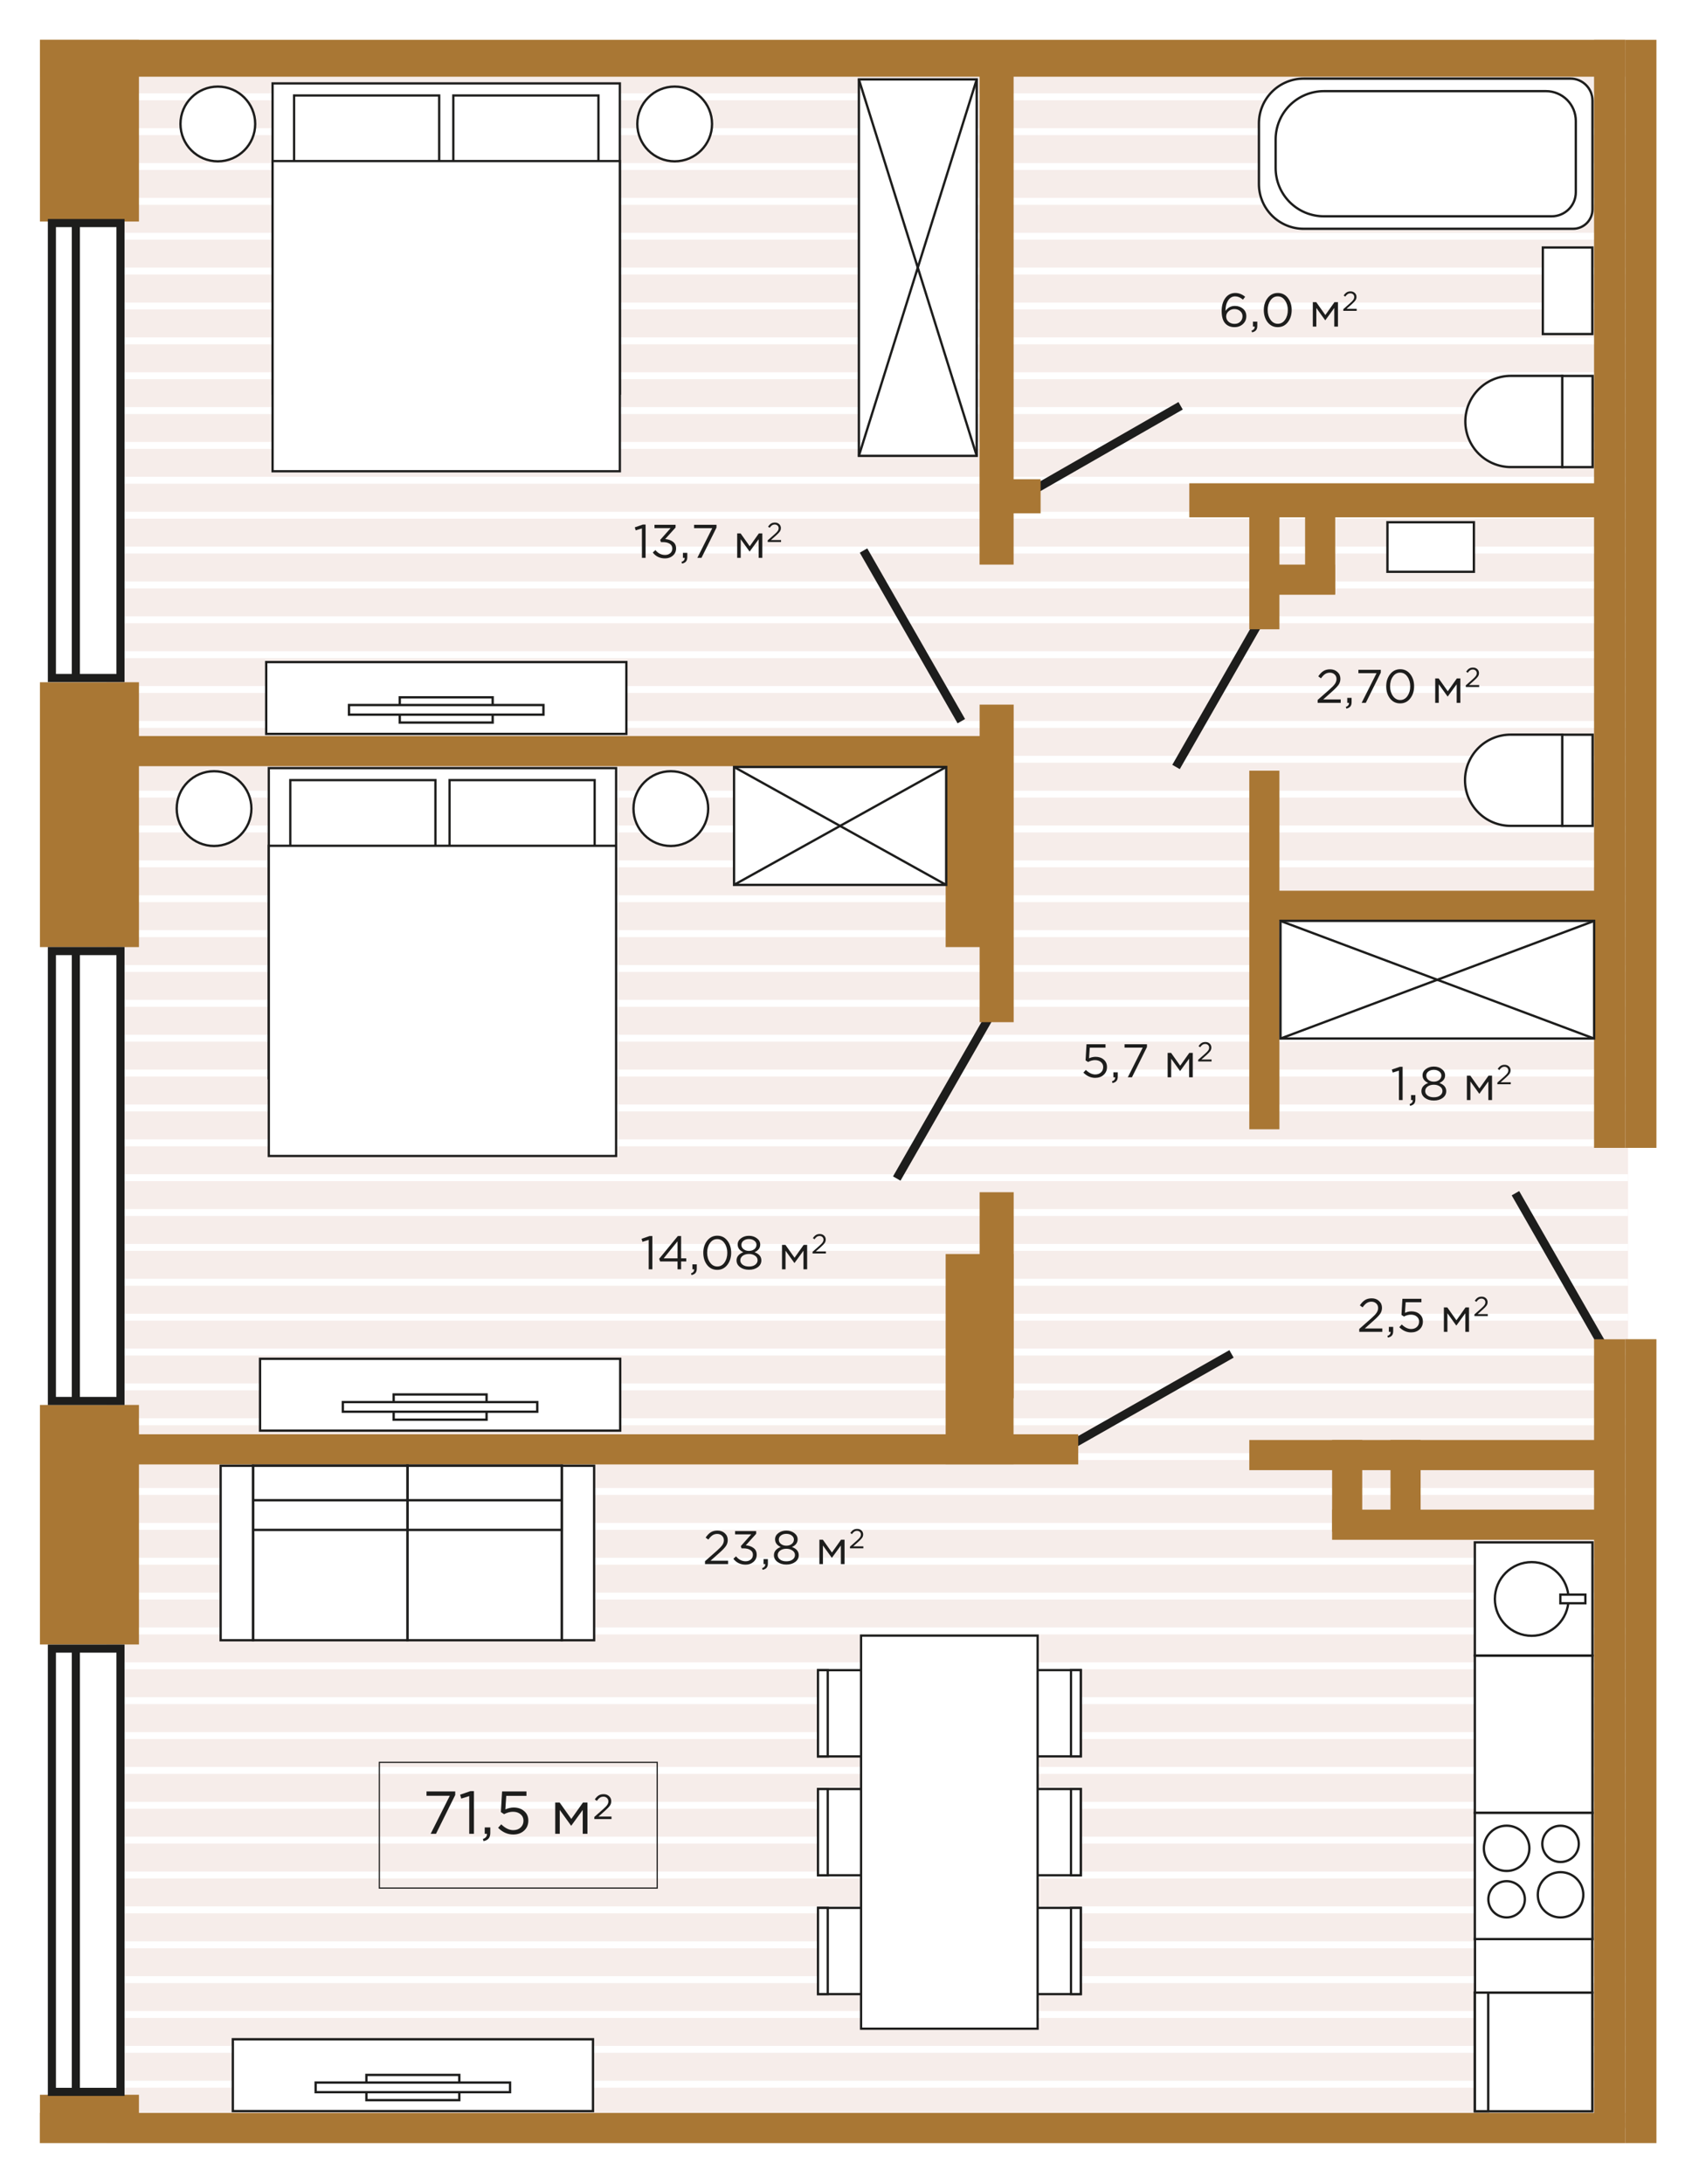 <?xml version="1.0" encoding="UTF-8"?> <svg xmlns="http://www.w3.org/2000/svg" width="255" height="329" viewBox="0 0 255 329" fill="none"> <rect width="255" height="329" fill="white"></rect> <g clip-path="url(#clip0_976_2280)"> <path d="M245.36 7.49H16.04V322.8H245.36V7.49Z" fill="#F6EDEA"></path> <path d="M16.04 30.33H245.36" stroke="white" stroke-width="1.04" stroke-miterlimit="10"></path> <path d="M16.04 35.58H245.36" stroke="white" stroke-width="1.04" stroke-miterlimit="10"></path> <path d="M16.04 40.83H245.36" stroke="white" stroke-width="1.04" stroke-miterlimit="10"></path> <path d="M16.04 14.58H245.36" stroke="white" stroke-width="1.04" stroke-miterlimit="10"></path> <path d="M16.04 19.83H245.36" stroke="white" stroke-width="1.04" stroke-miterlimit="10"></path> <path d="M16.04 25.08H245.36" stroke="white" stroke-width="1.04" stroke-miterlimit="10"></path> <path d="M16.04 61.84H245.36" stroke="white" stroke-width="1.04" stroke-miterlimit="10"></path> <path d="M16.04 67.09H245.36" stroke="white" stroke-width="1.04" stroke-miterlimit="10"></path> <path d="M16.04 72.34H245.36" stroke="white" stroke-width="1.04" stroke-miterlimit="10"></path> <path d="M16.04 46.09H245.36" stroke="white" stroke-width="1.04" stroke-miterlimit="10"></path> <path d="M16.04 51.34H245.36" stroke="white" stroke-width="1.04" stroke-miterlimit="10"></path> <path d="M16.04 56.59H245.36" stroke="white" stroke-width="1.04" stroke-miterlimit="10"></path> <path d="M16.04 93.35H245.36" stroke="white" stroke-width="1.04" stroke-miterlimit="10"></path> <path d="M16.04 98.6H245.36" stroke="white" stroke-width="1.04" stroke-miterlimit="10"></path> <path d="M16.04 103.85H245.36" stroke="white" stroke-width="1.04" stroke-miterlimit="10"></path> <path d="M16.04 77.6H245.36" stroke="white" stroke-width="1.04" stroke-miterlimit="10"></path> <path d="M16.04 82.85H245.36" stroke="white" stroke-width="1.04" stroke-miterlimit="10"></path> <path d="M16.04 88.1H245.36" stroke="white" stroke-width="1.04" stroke-miterlimit="10"></path> <path d="M16.04 124.86H245.36" stroke="white" stroke-width="1.04" stroke-miterlimit="10"></path> <path d="M16.04 130.11H245.36" stroke="white" stroke-width="1.04" stroke-miterlimit="10"></path> <path d="M16.04 135.36H245.36" stroke="white" stroke-width="1.04" stroke-miterlimit="10"></path> <path d="M16.04 109.11H245.36" stroke="white" stroke-width="1.04" stroke-miterlimit="10"></path> <path d="M16.04 114.36H245.36" stroke="white" stroke-width="1.04" stroke-miterlimit="10"></path> <path d="M16.04 119.61H245.36" stroke="white" stroke-width="1.04" stroke-miterlimit="10"></path> <path d="M16.04 156.37H245.36" stroke="white" stroke-width="1.04" stroke-miterlimit="10"></path> <path d="M16.04 161.62H245.36" stroke="white" stroke-width="1.04" stroke-miterlimit="10"></path> <path d="M16.04 166.88H245.36" stroke="white" stroke-width="1.04" stroke-miterlimit="10"></path> <path d="M16.04 140.62H245.36" stroke="white" stroke-width="1.04" stroke-miterlimit="10"></path> <path d="M16.04 145.87H245.36" stroke="white" stroke-width="1.04" stroke-miterlimit="10"></path> <path d="M16.04 151.12H245.36" stroke="white" stroke-width="1.04" stroke-miterlimit="10"></path> <path d="M16.04 187.88H245.36" stroke="white" stroke-width="1.04" stroke-miterlimit="10"></path> <path d="M16.04 193.13H245.36" stroke="white" stroke-width="1.04" stroke-miterlimit="10"></path> <path d="M16.04 198.39H245.36" stroke="white" stroke-width="1.04" stroke-miterlimit="10"></path> <path d="M16.04 172.13H245.36" stroke="white" stroke-width="1.04" stroke-miterlimit="10"></path> <path d="M16.04 177.38H245.36" stroke="white" stroke-width="1.04" stroke-miterlimit="10"></path> <path d="M16.04 182.63H245.36" stroke="white" stroke-width="1.04" stroke-miterlimit="10"></path> <path d="M16.04 219.39H245.36" stroke="white" stroke-width="1.04" stroke-miterlimit="10"></path> <path d="M16.04 224.64H245.36" stroke="white" stroke-width="1.04" stroke-miterlimit="10"></path> <path d="M16.04 229.9H245.36" stroke="white" stroke-width="1.04" stroke-miterlimit="10"></path> <path d="M16.04 203.64H245.36" stroke="white" stroke-width="1.04" stroke-miterlimit="10"></path> <path d="M16.04 208.89H245.36" stroke="white" stroke-width="1.04" stroke-miterlimit="10"></path> <path d="M16.04 214.14H245.36" stroke="white" stroke-width="1.04" stroke-miterlimit="10"></path> <path d="M16.04 250.9H245.36" stroke="white" stroke-width="1.04" stroke-miterlimit="10"></path> <path d="M16.04 256.15H245.36" stroke="white" stroke-width="1.04" stroke-miterlimit="10"></path> <path d="M16.04 261.41H245.36" stroke="white" stroke-width="1.04" stroke-miterlimit="10"></path> <path d="M16.04 235.15H245.36" stroke="white" stroke-width="1.04" stroke-miterlimit="10"></path> <path d="M16.04 240.4H245.36" stroke="white" stroke-width="1.04" stroke-miterlimit="10"></path> <path d="M16.04 245.65H245.36" stroke="white" stroke-width="1.04" stroke-miterlimit="10"></path> <path d="M16.04 282.41H245.36" stroke="white" stroke-width="1.04" stroke-miterlimit="10"></path> <path d="M16.04 287.66H245.36" stroke="white" stroke-width="1.04" stroke-miterlimit="10"></path> <path d="M16.04 292.92H245.36" stroke="white" stroke-width="1.04" stroke-miterlimit="10"></path> <path d="M16.04 266.66H245.36" stroke="white" stroke-width="1.04" stroke-miterlimit="10"></path> <path d="M16.04 271.91H245.36" stroke="white" stroke-width="1.04" stroke-miterlimit="10"></path> <path d="M16.04 277.16H245.36" stroke="white" stroke-width="1.04" stroke-miterlimit="10"></path> <path d="M16.04 313.92H245.36" stroke="white" stroke-width="1.04" stroke-miterlimit="10"></path> <path d="M16.04 319.17H245.36" stroke="white" stroke-width="1.04" stroke-miterlimit="10"></path> <path d="M16.04 298.17H245.36" stroke="white" stroke-width="1.04" stroke-miterlimit="10"></path> <path d="M16.04 303.42H245.36" stroke="white" stroke-width="1.04" stroke-miterlimit="10"></path> <path d="M16.04 308.67H245.36" stroke="white" stroke-width="1.04" stroke-miterlimit="10"></path> <path d="M144.88 108.62L130.14 82.92" stroke="#1D1D1C" stroke-width="1.3" stroke-miterlimit="10"></path> <path d="M149.89 151.81L135.15 177.51" stroke="#1D1D1C" stroke-width="1.3" stroke-miterlimit="10"></path> <path d="M241.33 202.28L228.39 179.72" stroke="#1D1D1C" stroke-width="1.3" stroke-miterlimit="10"></path> <path d="M185.6 203.92L162.08 217.28" stroke="#1D1D1C" stroke-width="1.3" stroke-miterlimit="10"></path> <path d="M177.93 61.12L155.47 73.99" stroke="#1D1D1C" stroke-width="1.3" stroke-miterlimit="10"></path> <path d="M177.24 115.52L190.12 93.06" stroke="#1D1D1C" stroke-width="1.3" stroke-miterlimit="10"></path> <path d="M20.94 247.69L20.94 211.61H6.02L6.02 247.69H20.94Z" fill="#A97734"></path> <path d="M20.94 321.19V315.51H6.02V321.19H20.94Z" fill="#A97734"></path> <path d="M152.75 220.54V188.88H142.52V220.54H152.75Z" fill="#A97734"></path> <path d="M150.2 142.65V112.61H142.52V142.65H150.2Z" fill="#A97734"></path> <path d="M20.94 142.65L20.94 102.76H6.02L6.02 142.65H20.94Z" fill="#A97734"></path> <path d="M20.94 33.37V6L6.02 6L6.02 33.37H20.94Z" fill="#A97734"></path> <path d="M152.76 85.04V9.58H147.63V85.04H152.76Z" fill="#A97734"></path> <path d="M152.77 153.96V106.13H147.64V153.96H152.77Z" fill="#A97734"></path> <path d="M152.77 210.6V179.57H147.64V210.6H152.77Z" fill="#A97734"></path> <path d="M148.97 77.31H156.83V72.18H148.97V77.31Z" fill="#A97734"></path> <path d="M18.21 115.4L150.2 115.4V110.86L18.21 110.86V115.4Z" fill="#A97734"></path> <path d="M13.48 220.57L162.5 220.57V216.03L13.48 216.03V220.57Z" fill="#A97734"></path> <path d="M6 322.79L244.94 322.79V318.25L6 318.25V322.79Z" fill="#A97734"></path> <path d="M200.76 231.92H243.78V227.38H200.76V231.92Z" fill="#A97734"></path> <path d="M188.81 138.7H243.77V134.16H188.81V138.7Z" fill="#A97734"></path> <path d="M192.82 170.09V116.08H188.28V170.09H192.82Z" fill="#A97734"></path> <path d="M192.82 94.78V75.35H188.28V94.78H192.82Z" fill="#A97734"></path> <path d="M201.23 89.44V75.34H196.69V89.44H201.23Z" fill="#A97734"></path> <path d="M190.55 89.58H201.23V85.04H190.55V89.58Z" fill="#A97734"></path> <path d="M214.1 230.7V216.89H209.56V230.7H214.1Z" fill="#A97734"></path> <path d="M205.3 230.7V216.89H200.76V230.7H205.3Z" fill="#A97734"></path> <path d="M188.28 221.43H242.59V216.89H188.28V221.43Z" fill="#A97734"></path> <path d="M179.24 77.92L242.78 77.92V72.79L179.24 72.79V77.92Z" fill="#A97734"></path> <path d="M244.94 172.89V6H240.24V172.89H244.94Z" fill="#A97734"></path> <path d="M244.94 320.53V201.72H240.24V320.53H244.94Z" fill="#A97734"></path> <path d="M249.64 172.89V6H244.94V172.89H249.64Z" fill="#A97734"></path> <path d="M249.64 322.79V201.71H244.94V322.79H249.64Z" fill="#A97734"></path> <path d="M6.03 11.55L244.94 11.55V6L6.03 6V11.55Z" fill="#A97734"></path> <path d="M18.16 248.31H7.82V315.07H18.16V248.31Z" fill="white" stroke="#1D1D1C" stroke-width="1.22" stroke-miterlimit="10"></path> <path d="M11.43 248.52V314.67" stroke="#1D1D1C" stroke-width="1.22" stroke-miterlimit="10"></path> <path d="M18.16 143.25H7.82V211.01H18.16V143.25Z" fill="white" stroke="#1D1D1C" stroke-width="1.22" stroke-miterlimit="10"></path> <path d="M11.43 143.46V210.61" stroke="#1D1D1C" stroke-width="1.22" stroke-miterlimit="10"></path> <path d="M18.16 33.6H7.82V102.12H18.16V33.6Z" fill="white" stroke="#1D1D1C" stroke-width="1.22" stroke-miterlimit="10"></path> <path d="M11.43 33.82V101.73" stroke="#1D1D1C" stroke-width="1.22" stroke-miterlimit="10"></path> <path d="M239.98 300.13H222.28V318H239.98V300.13Z" fill="white" stroke="#1D1D1C" stroke-width="0.35" stroke-miterlimit="10"></path> <path d="M224.29 300.12H222.28V317.99H224.29V300.12Z" fill="white" stroke="#1D1D1C" stroke-width="0.35" stroke-miterlimit="10"></path> <path d="M222.27 249.36V273.05H240V249.36H222.27Z" fill="white" stroke="#1D1D1C" stroke-width="0.35" stroke-miterlimit="10"></path> <path d="M222.29 292.04V300.12H239.97V292.04H222.29Z" fill="white" stroke="#1D1D1C" stroke-width="0.35" stroke-miterlimit="10"></path> <path d="M222.27 292.06H240V273.05H222.27V292.06Z" fill="white" stroke="#1D1D1C" stroke-width="0.35" stroke-miterlimit="10"></path> <path d="M235.19 280.45C236.709 280.45 237.94 279.228 237.94 277.72C237.94 276.212 236.709 274.99 235.19 274.99C233.671 274.99 232.44 276.212 232.44 277.72C232.44 279.228 233.671 280.45 235.19 280.45Z" fill="white" stroke="#1D1D1C" stroke-width="0.35" stroke-miterlimit="10"></path> <path d="M235.19 288.8C237.084 288.8 238.62 287.273 238.62 285.39C238.62 283.507 237.084 281.98 235.19 281.98C233.295 281.98 231.76 283.507 231.76 285.39C231.76 287.273 233.295 288.8 235.19 288.8Z" fill="white" stroke="#1D1D1C" stroke-width="0.35" stroke-miterlimit="10"></path> <path d="M227.06 288.8C228.579 288.8 229.81 287.578 229.81 286.07C229.81 284.562 228.579 283.34 227.06 283.34C225.541 283.34 224.31 284.562 224.31 286.07C224.31 287.578 225.541 288.8 227.06 288.8Z" fill="white" stroke="#1D1D1C" stroke-width="0.35" stroke-miterlimit="10"></path> <path d="M227.06 281.8C228.954 281.8 230.49 280.273 230.49 278.39C230.49 276.507 228.954 274.98 227.06 274.98C225.166 274.98 223.63 276.507 223.63 278.39C223.63 280.273 225.166 281.8 227.06 281.8Z" fill="white" stroke="#1D1D1C" stroke-width="0.35" stroke-miterlimit="10"></path> <path d="M222.27 232.31V249.35H240V232.31H222.27Z" fill="white" stroke="#1D1D1C" stroke-width="0.35" stroke-miterlimit="10"></path> <path d="M230.84 246.38C233.905 246.38 236.39 243.895 236.39 240.83C236.39 237.765 233.905 235.28 230.84 235.28C227.775 235.28 225.29 237.765 225.29 240.83C225.29 243.895 227.775 246.38 230.84 246.38Z" fill="white" stroke="#1D1D1C" stroke-width="0.35" stroke-miterlimit="10"></path> <path d="M238.93 240.18H235.16V241.48H238.93V240.18Z" fill="white" stroke="#1D1D1C" stroke-width="0.35" stroke-miterlimit="10"></path> <path d="M147.2 11.96H129.44V68.66H147.2V11.96Z" fill="white" stroke="#1D1D1C" stroke-width="0.35" stroke-miterlimit="10"></path> <path d="M129.44 11.96L147.2 68.66" stroke="#1D1D1C" stroke-width="0.35" stroke-miterlimit="10"></path> <path d="M147.2 11.96L129.44 68.66" stroke="#1D1D1C" stroke-width="0.35" stroke-miterlimit="10"></path> <path d="M142.6 133.28V115.52H110.63V133.28H142.6Z" fill="white" stroke="#1D1D1C" stroke-width="0.35" stroke-miterlimit="10"></path> <path d="M142.59 115.52L110.62 133.28" stroke="#1D1D1C" stroke-width="0.35" stroke-miterlimit="10"></path> <path d="M142.59 133.28L110.62 115.52" stroke="#1D1D1C" stroke-width="0.35" stroke-miterlimit="10"></path> <path d="M240.02 70.36V56.62H235.44V70.36H240.02Z" fill="white" stroke="#1D1D1C" stroke-width="0.35" stroke-miterlimit="10"></path> <path d="M235.44 56.61V70.35H227.71C225.888 70.35 224.14 69.626 222.852 68.338C221.564 67.05 220.84 65.302 220.84 63.48C220.84 61.658 221.564 59.911 222.852 58.622C224.14 57.334 225.888 56.61 227.71 56.61H235.44Z" fill="white" stroke="#1D1D1C" stroke-width="0.35" stroke-miterlimit="10"></path> <path d="M240.02 124.4V110.66H235.44V124.4H240.02Z" fill="white" stroke="#1D1D1C" stroke-width="0.35" stroke-miterlimit="10"></path> <path d="M235.44 110.65V124.39H227.66C225.838 124.39 224.09 123.666 222.802 122.378C221.514 121.089 220.79 119.342 220.79 117.52C220.79 115.698 221.514 113.95 222.802 112.662C224.09 111.374 225.838 110.65 227.66 110.65H235.39H235.44Z" fill="white" stroke="#1D1D1C" stroke-width="0.35" stroke-miterlimit="10"></path> <path d="M239.98 37.28H232.52V50.31H239.98V37.28Z" fill="white" stroke="#1D1D1C" stroke-width="0.35" stroke-miterlimit="10"></path> <path d="M209.1 78.66V86.12H222.13V78.66H209.1Z" fill="white" stroke="#1D1D1C" stroke-width="0.35" stroke-miterlimit="10"></path> <path d="M196.48 11.84H236.67C237.105 11.837 237.537 11.921 237.941 12.085C238.344 12.25 238.711 12.492 239.02 12.799C239.329 13.105 239.575 13.47 239.743 13.872C239.911 14.273 239.999 14.704 240 15.14V31.54C240 32.314 239.692 33.057 239.145 33.605C238.597 34.152 237.854 34.46 237.08 34.46H196.48C194.69 34.46 192.973 33.749 191.707 32.483C190.441 31.217 189.73 29.5 189.73 27.71V18.59C189.73 16.8 190.441 15.083 191.707 13.817C192.973 12.551 194.69 11.84 196.48 11.84Z" fill="white" stroke="#1D1D1C" stroke-width="0.35" stroke-miterlimit="10"></path> <path d="M199.52 13.73H233C234.191 13.73 235.333 14.203 236.175 15.045C237.017 15.887 237.49 17.029 237.49 18.22V28.95C237.49 29.913 237.108 30.836 236.427 31.517C235.746 32.197 234.823 32.58 233.86 32.58H199.52C197.592 32.58 195.743 31.814 194.379 30.451C193.016 29.087 192.25 27.238 192.25 25.31V21C192.25 19.072 193.016 17.223 194.379 15.859C195.743 14.496 197.592 13.73 199.52 13.73Z" fill="white" stroke="#1D1D1C" stroke-width="0.35" stroke-miterlimit="10"></path> <path d="M101.68 24.3C104.789 24.3 107.31 21.779 107.31 18.67C107.31 15.561 104.789 13.04 101.68 13.04C98.57 13.04 96.05 15.561 96.05 18.67C96.05 21.779 98.57 24.3 101.68 24.3Z" fill="white" stroke="#1D1D1C" stroke-width="0.35" stroke-miterlimit="10"></path> <path d="M32.83 24.3C35.94 24.3 38.46 21.779 38.46 18.67C38.46 15.561 35.94 13.04 32.83 13.04C29.721 13.04 27.2 15.561 27.2 18.67C27.2 21.779 29.721 24.3 32.83 24.3Z" fill="white" stroke="#1D1D1C" stroke-width="0.35" stroke-miterlimit="10"></path> <path d="M41.08 59.28L93.42 59.28V12.56L41.08 12.56L41.08 59.28Z" fill="white" stroke="#1D1D1C" stroke-width="0.34" stroke-miterlimit="10"></path> <path d="M68.32 26.43L90.19 26.43V14.38L68.32 14.38V26.43Z" fill="white" stroke="#1D1D1C" stroke-width="0.34" stroke-miterlimit="10"></path> <path d="M44.32 26.43L66.19 26.43V14.38L44.32 14.38V26.43Z" fill="white" stroke="#1D1D1C" stroke-width="0.34" stroke-miterlimit="10"></path> <path d="M41.08 70.98H93.42V24.26L41.08 24.26L41.08 70.98Z" fill="white" stroke="#1D1D1C" stroke-width="0.34" stroke-miterlimit="10"></path> <path d="M89.37 317.97V307.15H35.09V317.97H89.37Z" fill="white" stroke="#1D1D1C" stroke-width="0.35" stroke-miterlimit="10"></path> <path d="M69.22 312.52H55.22V316.32H69.22V312.52Z" fill="white" stroke="#1D1D1C" stroke-width="0.35" stroke-miterlimit="10"></path> <path d="M76.87 313.67H47.57V315.12H76.87V313.67Z" fill="white" stroke="#1D1D1C" stroke-width="0.35" stroke-miterlimit="10"></path> <path d="M101.1 127.42C104.21 127.42 106.73 124.899 106.73 121.79C106.73 118.681 104.21 116.16 101.1 116.16C97.991 116.16 95.47 118.681 95.47 121.79C95.47 124.899 97.991 127.42 101.1 127.42Z" fill="white" stroke="#1D1D1C" stroke-width="0.35" stroke-miterlimit="10"></path> <path d="M32.26 127.42C35.369 127.42 37.89 124.899 37.89 121.79C37.89 118.681 35.369 116.16 32.26 116.16C29.151 116.16 26.63 118.681 26.63 121.79C26.63 124.899 29.151 127.42 32.26 127.42Z" fill="white" stroke="#1D1D1C" stroke-width="0.35" stroke-miterlimit="10"></path> <path d="M40.51 162.41H92.85V115.69H40.51L40.51 162.41Z" fill="white" stroke="#1D1D1C" stroke-width="0.34" stroke-miterlimit="10"></path> <path d="M67.75 129.55H89.62V117.5H67.75V129.55Z" fill="white" stroke="#1D1D1C" stroke-width="0.34" stroke-miterlimit="10"></path> <path d="M43.75 129.55H65.62V117.5H43.75V129.55Z" fill="white" stroke="#1D1D1C" stroke-width="0.34" stroke-miterlimit="10"></path> <path d="M40.51 174.11H92.85V127.39H40.51L40.51 174.11Z" fill="white" stroke="#1D1D1C" stroke-width="0.34" stroke-miterlimit="10"></path> <path d="M93.47 215.48V204.66H39.19V215.48H93.47Z" fill="white" stroke="#1D1D1C" stroke-width="0.35" stroke-miterlimit="10"></path> <path d="M73.33 210.03H59.33V213.83H73.33V210.03Z" fill="white" stroke="#1D1D1C" stroke-width="0.35" stroke-miterlimit="10"></path> <path d="M80.97 211.18H51.67V212.63H80.97V211.18Z" fill="white" stroke="#1D1D1C" stroke-width="0.35" stroke-miterlimit="10"></path> <path d="M94.4 110.54V99.72H40.12V110.54H94.4Z" fill="white" stroke="#1D1D1C" stroke-width="0.35" stroke-miterlimit="10"></path> <path d="M74.25 105.03H60.25V108.83H74.25V105.03Z" fill="white" stroke="#1D1D1C" stroke-width="0.35" stroke-miterlimit="10"></path> <path d="M81.9 106.19H52.6V107.64H81.9V106.19Z" fill="white" stroke="#1D1D1C" stroke-width="0.35" stroke-miterlimit="10"></path> <path d="M136.27 251.56H123.28V264.55H136.27V251.56Z" fill="white" stroke="#1D1D1C" stroke-width="0.34" stroke-miterlimit="10"></path> <path d="M124.75 251.56H123.28V264.55H124.75V251.56Z" fill="white" stroke="#1D1D1C" stroke-width="0.34" stroke-miterlimit="10"></path> <path d="M136.27 269.46H123.28V282.45H136.27V269.46Z" fill="white" stroke="#1D1D1C" stroke-width="0.34" stroke-miterlimit="10"></path> <path d="M124.75 269.46H123.28V282.45H124.75V269.46Z" fill="white" stroke="#1D1D1C" stroke-width="0.34" stroke-miterlimit="10"></path> <path d="M136.27 287.36H123.28V300.35H136.27V287.36Z" fill="white" stroke="#1D1D1C" stroke-width="0.34" stroke-miterlimit="10"></path> <path d="M124.75 287.36H123.28V300.35H124.75V287.36Z" fill="white" stroke="#1D1D1C" stroke-width="0.34" stroke-miterlimit="10"></path> <path d="M149.89 264.54H162.88V251.55H149.89V264.54Z" fill="white" stroke="#1D1D1C" stroke-width="0.34" stroke-miterlimit="10"></path> <path d="M161.41 264.54H162.88V251.55H161.41V264.54Z" fill="white" stroke="#1D1D1C" stroke-width="0.34" stroke-miterlimit="10"></path> <path d="M149.89 282.45H162.88V269.46H149.89V282.45Z" fill="white" stroke="#1D1D1C" stroke-width="0.34" stroke-miterlimit="10"></path> <path d="M161.41 282.45H162.88V269.46H161.41V282.45Z" fill="white" stroke="#1D1D1C" stroke-width="0.34" stroke-miterlimit="10"></path> <path d="M149.89 300.35H162.88V287.36H149.89V300.35Z" fill="white" stroke="#1D1D1C" stroke-width="0.34" stroke-miterlimit="10"></path> <path d="M161.41 300.35H162.88V287.36H161.41V300.35Z" fill="white" stroke="#1D1D1C" stroke-width="0.34" stroke-miterlimit="10"></path> <path d="M156.38 246.35H129.77V305.56H156.38V246.35Z" fill="white" stroke="#1D1D1C" stroke-width="0.34" stroke-miterlimit="10"></path> <path d="M192.98 138.7V156.42H240.25V138.7H192.98Z" fill="white" stroke="#1D1D1C" stroke-width="0.35" stroke-miterlimit="10"></path> <path d="M192.98 156.43L240.25 138.71" stroke="#1D1D1C" stroke-width="0.35" stroke-miterlimit="10"></path> <path d="M192.98 138.71L240.25 156.43" stroke="#1D1D1C" stroke-width="0.35" stroke-miterlimit="10"></path> <path d="M89.54 220.77H84.66V247.05H89.54V220.77Z" fill="white" stroke="#1D1D1C" stroke-width="0.35" stroke-miterlimit="10"></path> <path d="M84.66 220.77H61.4V247.05H84.66V220.77Z" fill="white" stroke="#1D1D1C" stroke-width="0.35" stroke-miterlimit="10"></path> <path d="M84.66 220.77H61.4V230.43H84.66V220.77Z" fill="white" stroke="#1D1D1C" stroke-width="0.35" stroke-miterlimit="10"></path> <path d="M84.66 220.77H61.4V225.96H84.66V220.77Z" fill="white" stroke="#1D1D1C" stroke-width="0.35" stroke-miterlimit="10"></path> <path d="M61.4 220.77H38.14V247.05H61.4V220.77Z" fill="white" stroke="#1D1D1C" stroke-width="0.35" stroke-miterlimit="10"></path> <path d="M61.4 220.77H38.14V230.43H61.4V220.77Z" fill="white" stroke="#1D1D1C" stroke-width="0.35" stroke-miterlimit="10"></path> <path d="M61.4 220.77H38.14V225.96H61.4V220.77Z" fill="white" stroke="#1D1D1C" stroke-width="0.35" stroke-miterlimit="10"></path> <path d="M38.13 220.77H33.25V247.05H38.13V220.77Z" fill="white" stroke="#1D1D1C" stroke-width="0.35" stroke-miterlimit="10"></path> <path d="M96.743 84.02V79.591L95.804 79.882L95.669 79.427L96.885 79.007H97.297V84.02H96.743ZM100.23 84.105C99.448 84.105 98.829 83.809 98.374 83.217L98.779 82.854C99.182 83.347 99.668 83.593 100.237 83.593C100.545 83.593 100.803 83.503 101.012 83.323C101.22 83.143 101.325 82.906 101.325 82.612C101.325 82.309 101.197 82.074 100.941 81.908C100.685 81.738 100.348 81.652 99.931 81.652H99.611L99.497 81.318L101.069 79.548H98.637V79.043H101.815V79.455L100.251 81.19C100.725 81.228 101.116 81.366 101.424 81.603C101.737 81.835 101.893 82.169 101.893 82.605C101.893 83.041 101.732 83.401 101.41 83.686C101.092 83.966 100.699 84.105 100.23 84.105ZM102.791 84.887L102.706 84.639C103.023 84.52 103.182 84.338 103.182 84.091V84.02H102.926V83.273H103.58V83.913C103.58 84.198 103.516 84.416 103.388 84.567C103.265 84.719 103.066 84.826 102.791 84.887ZM105.096 84.02L107.342 79.555H104.605V79.043H107.982V79.463L105.721 84.02H105.096ZM111.1 84.02V80.344H111.619L112.991 82.278L114.364 80.344H114.89V84.02H114.335V81.219L112.977 83.082L111.633 81.219V84.02H111.1Z" fill="#1D1D1C"></path> <path d="M115.698 81.636V81.385L116.745 80.461C116.971 80.263 117.128 80.098 117.216 79.966C117.303 79.834 117.347 79.697 117.347 79.554C117.347 79.389 117.291 79.255 117.178 79.154C117.066 79.052 116.928 79.001 116.766 79.001C116.609 79.001 116.47 79.041 116.35 79.121C116.231 79.2 116.112 79.326 115.991 79.496L115.752 79.323C115.892 79.114 116.04 78.96 116.197 78.861C116.354 78.759 116.552 78.708 116.791 78.708C117.049 78.708 117.262 78.787 117.43 78.943C117.6 79.097 117.686 79.294 117.686 79.533C117.686 79.731 117.632 79.907 117.525 80.061C117.418 80.215 117.228 80.413 116.956 80.655L116.185 81.339H117.714V81.636H115.698Z" fill="#1D1D1C"></path> <path d="M97.763 191.18V186.75L96.824 187.042L96.689 186.587L97.905 186.167H98.317V191.18H97.763ZM102.11 191.18V190H99.486L99.344 189.594L102.16 186.167H102.65V189.53H103.425V190H102.65V191.18H102.11ZM100.02 189.53H102.11V186.964L100.02 189.53ZM104.221 192.047L104.136 191.799C104.453 191.68 104.612 191.498 104.612 191.251V191.18H104.356V190.433H105.01V191.073C105.01 191.358 104.946 191.576 104.818 191.727C104.695 191.879 104.496 191.986 104.221 192.047ZM109.611 190.519C109.222 191.016 108.715 191.265 108.09 191.265C107.464 191.265 106.957 191.019 106.568 190.526C106.184 190.028 105.992 189.417 105.992 188.691C105.992 187.976 106.186 187.369 106.575 186.871C106.969 186.369 107.478 186.118 108.104 186.118C108.729 186.118 109.234 186.366 109.618 186.864C110.002 187.357 110.194 187.966 110.194 188.691C110.194 189.407 110 190.016 109.611 190.519ZM107.002 190.149C107.286 190.552 107.654 190.753 108.104 190.753C108.554 190.753 108.917 190.554 109.192 190.156C109.471 189.753 109.611 189.265 109.611 188.691C109.611 188.127 109.469 187.644 109.185 187.241C108.905 186.833 108.54 186.63 108.09 186.63C107.639 186.63 107.274 186.831 106.995 187.234C106.715 187.632 106.575 188.118 106.575 188.691C106.575 189.255 106.717 189.741 107.002 190.149ZM114.21 190.86C113.855 191.121 113.409 191.251 112.874 191.251C112.338 191.251 111.892 191.118 111.537 190.853C111.181 190.587 111.004 190.246 111.004 189.829C111.004 189.545 111.096 189.298 111.281 189.09C111.466 188.881 111.715 188.72 112.027 188.606C111.459 188.345 111.174 187.959 111.174 187.447C111.174 187.073 111.34 186.76 111.672 186.509C112.008 186.257 112.409 186.132 112.874 186.132C113.338 186.132 113.736 186.257 114.068 186.509C114.405 186.76 114.573 187.077 114.573 187.461C114.573 187.964 114.288 188.345 113.72 188.606C114.402 188.862 114.743 189.272 114.743 189.836C114.743 190.253 114.566 190.595 114.21 190.86ZM112.063 188.151C112.281 188.322 112.551 188.407 112.874 188.407C113.196 188.407 113.466 188.322 113.684 188.151C113.902 187.98 114.011 187.758 114.011 187.483C114.011 187.236 113.902 187.032 113.684 186.871C113.466 186.705 113.196 186.622 112.874 186.622C112.546 186.622 112.274 186.705 112.056 186.871C111.843 187.032 111.736 187.241 111.736 187.497C111.736 187.762 111.845 187.98 112.063 188.151ZM111.921 190.49C112.158 190.67 112.475 190.76 112.874 190.76C113.272 190.76 113.587 190.67 113.819 190.49C114.056 190.31 114.175 190.085 114.175 189.815C114.175 189.54 114.049 189.315 113.798 189.139C113.547 188.959 113.238 188.869 112.874 188.869C112.504 188.869 112.193 188.959 111.942 189.139C111.696 189.319 111.572 189.549 111.572 189.829C111.572 190.09 111.689 190.31 111.921 190.49ZM117.855 191.18V187.504H118.374L119.747 189.438L121.119 187.504H121.645V191.18H121.09V188.379L119.732 190.241L118.389 188.379V191.18H117.855Z" fill="#1D1D1C"></path> <path d="M122.458 188.796V188.545L123.505 187.621C123.731 187.423 123.887 187.258 123.975 187.126C124.063 186.994 124.107 186.857 124.107 186.714C124.107 186.549 124.051 186.415 123.938 186.314C123.825 186.212 123.688 186.161 123.526 186.161C123.369 186.161 123.23 186.201 123.109 186.281C122.991 186.36 122.871 186.485 122.75 186.656L122.511 186.483C122.652 186.274 122.8 186.12 122.957 186.021C123.113 185.919 123.311 185.868 123.551 185.868C123.809 185.868 124.022 185.947 124.19 186.103C124.36 186.257 124.445 186.454 124.445 186.693C124.445 186.891 124.392 187.067 124.285 187.221C124.177 187.375 123.988 187.573 123.715 187.815L122.944 188.499H124.474V188.796H122.458Z" fill="#1D1D1C"></path> <path d="M210.833 165.69V161.26L209.894 161.552L209.759 161.097L210.975 160.677H211.387V165.69H210.833ZM212.521 166.557L212.435 166.309C212.753 166.19 212.912 166.008 212.912 165.761V165.69H212.656V164.943H213.31V165.583C213.31 165.868 213.246 166.086 213.118 166.237C212.995 166.389 212.796 166.496 212.521 166.557ZM217.427 165.37C217.072 165.631 216.626 165.761 216.091 165.761C215.555 165.761 215.11 165.628 214.754 165.363C214.399 165.097 214.221 164.756 214.221 164.339C214.221 164.055 214.313 163.808 214.498 163.6C214.683 163.391 214.932 163.23 215.245 163.116C214.676 162.855 214.391 162.469 214.391 161.957C214.391 161.583 214.557 161.27 214.889 161.019C215.226 160.767 215.626 160.642 216.091 160.642C216.555 160.642 216.953 160.767 217.285 161.019C217.622 161.27 217.79 161.587 217.79 161.971C217.79 162.474 217.506 162.855 216.937 163.116C217.619 163.372 217.961 163.782 217.961 164.346C217.961 164.763 217.783 165.105 217.427 165.37ZM215.28 162.661C215.498 162.832 215.768 162.917 216.091 162.917C216.413 162.917 216.683 162.832 216.901 162.661C217.119 162.49 217.228 162.268 217.228 161.993C217.228 161.746 217.119 161.542 216.901 161.381C216.683 161.215 216.413 161.132 216.091 161.132C215.764 161.132 215.491 161.215 215.273 161.381C215.06 161.542 214.953 161.751 214.953 162.007C214.953 162.272 215.062 162.49 215.28 162.661ZM215.138 165C215.375 165.18 215.693 165.27 216.091 165.27C216.489 165.27 216.804 165.18 217.036 165C217.273 164.82 217.392 164.595 217.392 164.325C217.392 164.05 217.266 163.825 217.015 163.649C216.764 163.469 216.456 163.379 216.091 163.379C215.721 163.379 215.411 163.469 215.159 163.649C214.913 163.829 214.79 164.059 214.79 164.339C214.79 164.6 214.906 164.82 215.138 165ZM221.073 165.69V162.014H221.592L222.964 163.948L224.336 162.014H224.862V165.69H224.308V162.889L222.95 164.751L221.606 162.889V165.69H221.073Z" fill="#1D1D1C"></path> <path d="M225.668 163.306V163.055L226.716 162.131C226.941 161.933 227.098 161.768 227.186 161.636C227.274 161.504 227.318 161.367 227.318 161.224C227.318 161.059 227.261 160.925 227.149 160.824C227.036 160.722 226.898 160.671 226.736 160.671C226.58 160.671 226.441 160.711 226.32 160.791C226.202 160.87 226.082 160.995 225.961 161.166L225.722 160.993C225.862 160.784 226.01 160.63 226.167 160.531C226.324 160.429 226.522 160.378 226.761 160.378C227.019 160.378 227.232 160.457 227.4 160.613C227.571 160.767 227.656 160.964 227.656 161.203C227.656 161.401 227.602 161.577 227.495 161.731C227.388 161.885 227.198 162.083 226.926 162.325L226.155 163.009H227.685V163.306H225.668Z" fill="#1D1D1C"></path> <path d="M204.851 200.6V200.166L206.657 198.574C207.046 198.232 207.316 197.948 207.468 197.721C207.619 197.493 207.695 197.256 207.695 197.01C207.695 196.725 207.598 196.495 207.404 196.32C207.209 196.144 206.972 196.057 206.693 196.057C206.422 196.057 206.183 196.126 205.974 196.263C205.771 196.4 205.564 196.616 205.356 196.91L204.943 196.611C205.185 196.251 205.441 195.986 205.711 195.815C205.982 195.64 206.323 195.552 206.735 195.552C207.181 195.552 207.548 195.687 207.837 195.957C208.131 196.223 208.278 196.562 208.278 196.974C208.278 197.315 208.186 197.619 208.001 197.884C207.816 198.15 207.489 198.491 207.02 198.908L205.69 200.088H208.328V200.6H204.851ZM209.178 201.468L209.093 201.219C209.411 201.1 209.569 200.918 209.569 200.671V200.6H209.314V199.854H209.968V200.493C209.968 200.778 209.904 200.996 209.776 201.148C209.652 201.299 209.453 201.406 209.178 201.468ZM212.663 200.685C212.004 200.685 211.412 200.422 210.886 199.896L211.255 199.491C211.725 199.946 212.196 200.173 212.67 200.173C213.026 200.173 213.315 200.069 213.538 199.861C213.76 199.652 213.872 199.384 213.872 199.057C213.872 198.749 213.756 198.498 213.523 198.304C213.296 198.109 213 198.012 212.635 198.012C212.293 198.012 211.945 198.107 211.59 198.296L211.213 198.048L211.355 195.623H214.22V196.142H211.846L211.739 197.735C212.075 197.588 212.402 197.514 212.72 197.514C213.218 197.514 213.628 197.654 213.95 197.934C214.277 198.209 214.441 198.581 214.441 199.05C214.441 199.534 214.275 199.927 213.943 200.23C213.611 200.534 213.185 200.685 212.663 200.685ZM217.605 200.6V196.924H218.124L219.497 198.858L220.869 196.924H221.395V200.6H220.84V197.799L219.482 199.662L218.139 197.799V200.6H217.605Z" fill="#1D1D1C"></path> <path d="M222.208 198.226V197.975L223.255 197.051C223.481 196.853 223.637 196.688 223.725 196.556C223.813 196.424 223.857 196.287 223.857 196.144C223.857 195.979 223.801 195.845 223.688 195.744C223.575 195.642 223.438 195.591 223.276 195.591C223.119 195.591 222.98 195.631 222.859 195.711C222.741 195.79 222.621 195.915 222.5 196.086L222.261 195.913C222.402 195.704 222.55 195.55 222.707 195.451C222.863 195.349 223.061 195.298 223.301 195.298C223.559 195.298 223.772 195.377 223.94 195.533C224.11 195.687 224.195 195.884 224.195 196.123C224.195 196.321 224.142 196.497 224.035 196.651C223.927 196.805 223.738 197.003 223.465 197.245L222.694 197.929H224.224V198.226H222.208Z" fill="#1D1D1C"></path> <path d="M165.054 162.345C164.395 162.345 163.803 162.082 163.277 161.556L163.646 161.151C164.116 161.606 164.587 161.833 165.061 161.833C165.417 161.833 165.706 161.729 165.929 161.521C166.152 161.312 166.263 161.044 166.263 160.717C166.263 160.409 166.147 160.158 165.915 159.963C165.687 159.769 165.391 159.672 165.026 159.672C164.685 159.672 164.336 159.767 163.981 159.956L163.604 159.708L163.746 157.283H166.611V157.802H164.237L164.13 159.395C164.466 159.248 164.794 159.174 165.111 159.174C165.609 159.174 166.019 159.314 166.341 159.594C166.668 159.869 166.832 160.241 166.832 160.71C166.832 161.194 166.666 161.587 166.334 161.89C166.002 162.194 165.576 162.345 165.054 162.345ZM167.666 163.127L167.58 162.879C167.898 162.76 168.057 162.578 168.057 162.331V162.26H167.801V161.513H168.455V162.153C168.455 162.438 168.391 162.656 168.263 162.807C168.14 162.959 167.941 163.066 167.666 163.127ZM169.97 162.26L172.217 157.795H169.48V157.283H172.857V157.702L170.596 162.26H169.97ZM175.975 162.26V158.584H176.494L177.866 160.518L179.238 158.584H179.764V162.26H179.21V159.459L177.852 161.321L176.508 159.459V162.26H175.975Z" fill="#1D1D1C"></path> <path d="M180.578 159.876V159.625L181.625 158.701C181.851 158.503 182.007 158.338 182.095 158.206C182.183 158.074 182.227 157.937 182.227 157.794C182.227 157.629 182.171 157.495 182.058 157.394C181.946 157.292 181.808 157.241 181.646 157.241C181.489 157.241 181.35 157.281 181.229 157.361C181.111 157.44 180.992 157.566 180.871 157.736L180.631 157.563C180.772 157.354 180.92 157.2 181.077 157.101C181.234 156.999 181.431 156.948 181.671 156.948C181.929 156.948 182.142 157.027 182.31 157.183C182.48 157.337 182.565 157.534 182.565 157.773C182.565 157.971 182.512 158.147 182.405 158.301C182.297 158.455 182.108 158.653 181.836 158.895L181.064 159.579H182.594V159.876H180.578Z" fill="#1D1D1C"></path> <path d="M198.582 105.86V105.426L200.387 103.834C200.776 103.492 201.046 103.208 201.198 102.981C201.35 102.753 201.426 102.516 201.426 102.27C201.426 101.985 201.328 101.755 201.134 101.58C200.94 101.405 200.703 101.317 200.423 101.317C200.153 101.317 199.913 101.386 199.705 101.523C199.501 101.66 199.295 101.876 199.086 102.17L198.674 101.871C198.916 101.511 199.172 101.246 199.442 101.075C199.712 100.9 200.053 100.812 200.466 100.812C200.911 100.812 201.279 100.947 201.568 101.217C201.862 101.483 202.009 101.822 202.009 102.234C202.009 102.575 201.916 102.879 201.731 103.144C201.546 103.41 201.219 103.751 200.75 104.168L199.42 105.348H202.058V105.86H198.582ZM202.909 106.728L202.824 106.479C203.141 106.36 203.3 106.178 203.3 105.931V105.86H203.044V105.114H203.698V105.753C203.698 106.038 203.634 106.256 203.506 106.408C203.383 106.559 203.184 106.666 202.909 106.728ZM205.213 105.86L207.46 101.395H204.723V100.883H208.1V101.303L205.839 105.86H205.213ZM212.535 105.199C212.146 105.697 211.639 105.945 211.013 105.945C210.387 105.945 209.88 105.699 209.491 105.206C209.108 104.708 208.916 104.097 208.916 103.372C208.916 102.656 209.11 102.049 209.499 101.551C209.892 101.049 210.402 100.798 211.027 100.798C211.653 100.798 212.158 101.047 212.542 101.544C212.926 102.037 213.118 102.646 213.118 103.372C213.118 104.087 212.923 104.696 212.535 105.199ZM209.925 104.829C210.21 105.232 210.577 105.434 211.027 105.434C211.478 105.434 211.84 105.234 212.115 104.836C212.395 104.433 212.535 103.945 212.535 103.372C212.535 102.808 212.392 102.324 212.108 101.921C211.828 101.514 211.463 101.31 211.013 101.31C210.563 101.31 210.198 101.511 209.918 101.914C209.638 102.312 209.499 102.798 209.499 103.372C209.499 103.936 209.641 104.422 209.925 104.829ZM216.3 105.86V102.184H216.819L218.192 104.118L219.564 102.184H220.09V105.86H219.535V103.059L218.177 104.922L216.834 103.059V105.86H216.3Z" fill="#1D1D1C"></path> <path d="M220.908 103.476V103.225L221.955 102.301C222.181 102.103 222.337 101.938 222.425 101.806C222.513 101.674 222.557 101.537 222.557 101.394C222.557 101.229 222.501 101.095 222.388 100.994C222.276 100.892 222.138 100.841 221.976 100.841C221.819 100.841 221.68 100.881 221.559 100.961C221.441 101.04 221.322 101.165 221.201 101.336L220.962 101.163C221.102 100.954 221.25 100.8 221.407 100.701C221.564 100.599 221.762 100.548 222.001 100.548C222.259 100.548 222.472 100.627 222.64 100.783C222.81 100.937 222.896 101.134 222.896 101.373C222.896 101.571 222.842 101.747 222.735 101.901C222.628 102.055 222.438 102.253 222.166 102.495L221.395 103.179H222.924V103.476H220.908Z" fill="#1D1D1C"></path> <path d="M186.048 49.275C185.451 49.275 184.979 49.079 184.633 48.685C184.287 48.292 184.114 47.673 184.114 46.829C184.114 46.052 184.299 45.407 184.668 44.895C185.043 44.384 185.548 44.128 186.183 44.128C186.7 44.128 187.19 44.317 187.655 44.696L187.328 45.13C186.939 44.803 186.548 44.639 186.154 44.639C185.714 44.639 185.361 44.841 185.095 45.244C184.83 45.647 184.697 46.171 184.697 46.815V46.837C185.043 46.329 185.515 46.076 186.112 46.076C186.591 46.076 186.996 46.218 187.328 46.502C187.664 46.787 187.832 47.159 187.832 47.619C187.832 48.097 187.662 48.493 187.32 48.806C186.979 49.119 186.555 49.275 186.048 49.275ZM186.055 48.778C186.415 48.778 186.704 48.669 186.922 48.45C187.145 48.233 187.257 47.958 187.257 47.626C187.257 47.318 187.143 47.064 186.915 46.865C186.688 46.661 186.396 46.559 186.041 46.559C185.68 46.559 185.382 46.671 185.145 46.893C184.913 47.111 184.796 47.367 184.796 47.661C184.796 47.979 184.915 48.244 185.152 48.458C185.389 48.671 185.69 48.778 186.055 48.778ZM188.696 50.057L188.611 49.809C188.928 49.69 189.087 49.508 189.087 49.261V49.19H188.831V48.443H189.485V49.083C189.485 49.368 189.421 49.586 189.293 49.737C189.17 49.889 188.971 49.996 188.696 50.057ZM194.086 48.529C193.698 49.026 193.19 49.275 192.565 49.275C191.939 49.275 191.432 49.029 191.043 48.536C190.659 48.038 190.467 47.427 190.467 46.701C190.467 45.986 190.662 45.379 191.05 44.881C191.444 44.379 191.953 44.128 192.579 44.128C193.205 44.128 193.709 44.377 194.093 44.874C194.477 45.367 194.669 45.976 194.669 46.701C194.669 47.417 194.475 48.026 194.086 48.529ZM191.477 48.159C191.761 48.562 192.129 48.763 192.579 48.763C193.029 48.763 193.392 48.564 193.667 48.166C193.946 47.763 194.086 47.275 194.086 46.701C194.086 46.137 193.944 45.654 193.66 45.251C193.38 44.843 193.015 44.639 192.565 44.639C192.114 44.639 191.749 44.841 191.47 45.244C191.19 45.642 191.05 46.128 191.05 46.701C191.05 47.266 191.192 47.751 191.477 48.159ZM197.852 49.19V45.514H198.371L199.743 47.448L201.116 45.514H201.642V49.19H201.087V46.389L199.729 48.251L198.385 46.389V49.19H197.852Z" fill="#1D1D1C"></path> <path d="M202.448 46.816V46.565L203.495 45.641C203.721 45.443 203.878 45.278 203.966 45.146C204.053 45.014 204.097 44.877 204.097 44.734C204.097 44.569 204.041 44.435 203.928 44.334C203.816 44.232 203.678 44.181 203.516 44.181C203.359 44.181 203.22 44.221 203.1 44.301C202.981 44.38 202.862 44.505 202.741 44.676L202.502 44.503C202.642 44.294 202.79 44.14 202.947 44.041C203.104 43.939 203.302 43.888 203.541 43.888C203.799 43.888 204.012 43.967 204.18 44.123C204.35 44.277 204.436 44.474 204.436 44.713C204.436 44.911 204.382 45.087 204.275 45.241C204.168 45.395 203.978 45.593 203.706 45.835L202.935 46.519H204.464V46.816H202.448Z" fill="#1D1D1C"></path> <path d="M106.251 235.58V235.146L108.057 233.554C108.446 233.212 108.716 232.928 108.868 232.701C109.02 232.473 109.095 232.236 109.095 231.99C109.095 231.705 108.998 231.475 108.804 231.3C108.61 231.124 108.373 231.037 108.093 231.037C107.823 231.037 107.583 231.106 107.375 231.243C107.171 231.38 106.965 231.596 106.756 231.89L106.344 231.591C106.586 231.231 106.842 230.966 107.112 230.795C107.382 230.62 107.723 230.532 108.136 230.532C108.581 230.532 108.948 230.667 109.238 230.937C109.532 231.203 109.678 231.542 109.678 231.954C109.678 232.295 109.586 232.599 109.401 232.864C109.216 233.129 108.889 233.471 108.42 233.888L107.09 235.068H109.728V235.58H106.251ZM112.378 235.665C111.596 235.665 110.977 235.369 110.522 234.777L110.927 234.414C111.33 234.907 111.816 235.153 112.385 235.153C112.693 235.153 112.951 235.063 113.16 234.883C113.368 234.703 113.473 234.466 113.473 234.172C113.473 233.869 113.345 233.634 113.089 233.468C112.833 233.298 112.496 233.212 112.079 233.212H111.759L111.645 232.878L113.217 231.108H110.785V230.603H113.963V231.015L112.399 232.75C112.873 232.788 113.264 232.926 113.572 233.163C113.885 233.395 114.041 233.729 114.041 234.165C114.041 234.601 113.88 234.962 113.558 235.246C113.24 235.526 112.847 235.665 112.378 235.665ZM114.939 236.447L114.854 236.199C115.172 236.08 115.33 235.898 115.33 235.651V235.58H115.074V234.834H115.728V235.473C115.728 235.758 115.664 235.976 115.536 236.128C115.413 236.279 115.214 236.386 114.939 236.447ZM119.846 235.26C119.49 235.521 119.045 235.651 118.509 235.651C117.974 235.651 117.528 235.518 117.173 235.253C116.817 234.988 116.639 234.646 116.639 234.229C116.639 233.945 116.732 233.698 116.917 233.49C117.102 233.281 117.35 233.12 117.663 233.006C117.094 232.746 116.81 232.359 116.81 231.847C116.81 231.473 116.976 231.16 117.308 230.909C117.644 230.658 118.045 230.532 118.509 230.532C118.974 230.532 119.372 230.658 119.704 230.909C120.04 231.16 120.209 231.478 120.209 231.862C120.209 232.364 119.924 232.746 119.355 233.006C120.038 233.262 120.379 233.672 120.379 234.236C120.379 234.653 120.201 234.995 119.846 235.26ZM117.699 232.551C117.917 232.722 118.187 232.807 118.509 232.807C118.832 232.807 119.102 232.722 119.32 232.551C119.538 232.381 119.647 232.158 119.647 231.883C119.647 231.636 119.538 231.433 119.32 231.271C119.102 231.106 118.832 231.023 118.509 231.023C118.182 231.023 117.91 231.106 117.692 231.271C117.478 231.433 117.372 231.641 117.372 231.897C117.372 232.163 117.481 232.381 117.699 232.551ZM117.557 234.89C117.794 235.071 118.111 235.161 118.509 235.161C118.907 235.161 119.223 235.071 119.455 234.89C119.692 234.71 119.81 234.485 119.81 234.215C119.81 233.94 119.685 233.715 119.434 233.54C119.182 233.359 118.874 233.269 118.509 233.269C118.14 233.269 117.829 233.359 117.578 233.54C117.331 233.72 117.208 233.95 117.208 234.229C117.208 234.49 117.324 234.71 117.557 234.89ZM123.491 235.58V231.904H124.01L125.382 233.838L126.755 231.904H127.281V235.58H126.726V232.779L125.368 234.642L124.024 232.779V235.58H123.491Z" fill="#1D1D1C"></path> <path d="M128.098 233.206V232.955L129.145 232.031C129.371 231.833 129.527 231.668 129.615 231.536C129.703 231.404 129.747 231.267 129.747 231.124C129.747 230.959 129.691 230.825 129.578 230.724C129.466 230.622 129.328 230.571 129.166 230.571C129.009 230.571 128.87 230.611 128.749 230.691C128.631 230.771 128.512 230.896 128.391 231.066L128.151 230.893C128.292 230.684 128.44 230.53 128.597 230.431C128.754 230.329 128.951 230.278 129.191 230.278C129.449 230.278 129.662 230.357 129.83 230.513C130 230.667 130.086 230.864 130.086 231.103C130.086 231.301 130.032 231.477 129.925 231.631C129.817 231.785 129.628 231.983 129.356 232.225L128.584 232.909H130.114V233.206H128.098Z" fill="#1D1D1C"></path> <path d="M64.908 276.2L67.787 270.479H64.28V269.823H68.607V270.36L65.71 276.2H64.908ZM70.718 276.2V270.524L69.515 270.898L69.342 270.315L70.9 269.777H71.428V276.2H70.718ZM72.88 277.311L72.771 276.993C73.178 276.841 73.382 276.607 73.382 276.291V276.2H73.053V275.243H73.892V276.063C73.892 276.428 73.81 276.707 73.646 276.901C73.488 277.096 73.233 277.232 72.88 277.311ZM77.345 276.309C76.501 276.309 75.742 275.972 75.068 275.298L75.542 274.779C76.143 275.362 76.747 275.653 77.355 275.653C77.81 275.653 78.18 275.52 78.466 275.253C78.751 274.985 78.894 274.642 78.894 274.223C78.894 273.828 78.745 273.506 78.448 273.257C78.156 273.008 77.777 272.884 77.309 272.884C76.872 272.884 76.425 273.005 75.97 273.248L75.487 272.929L75.669 269.823H79.341V270.488H76.298L76.161 272.529C76.592 272.34 77.011 272.246 77.418 272.246C78.056 272.246 78.581 272.425 78.994 272.784C79.413 273.136 79.623 273.613 79.623 274.214C79.623 274.833 79.41 275.338 78.985 275.726C78.56 276.115 78.013 276.309 77.345 276.309ZM83.678 276.2V271.49H84.343L86.101 273.968L87.859 271.49H88.533V276.2H87.823V272.611L86.083 274.997L84.361 272.611V276.2H83.678Z" fill="#1D1D1C"></path> <path d="M89.573 273.986V273.664L90.915 272.48C91.204 272.227 91.405 272.015 91.518 271.846C91.631 271.677 91.687 271.501 91.687 271.318C91.687 271.107 91.615 270.936 91.47 270.805C91.326 270.675 91.15 270.61 90.942 270.61C90.741 270.61 90.563 270.661 90.408 270.763C90.257 270.865 90.104 271.026 89.949 271.244L89.642 271.022C89.822 270.754 90.012 270.557 90.213 270.43C90.414 270.3 90.667 270.235 90.974 270.235C91.305 270.235 91.578 270.335 91.793 270.536C92.011 270.733 92.12 270.985 92.12 271.292C92.12 271.545 92.052 271.771 91.914 271.968C91.777 272.165 91.534 272.419 91.185 272.729L90.197 273.606H92.157V273.986H89.573Z" fill="#1D1D1C"></path> <path d="M99.05 265.44H57.17V284.38H99.05V265.44Z" stroke="#1D1D1C" stroke-width="0.18" stroke-miterlimit="10"></path> </g> <defs> <clipPath id="clip0_976_2280"> <rect width="243.64" height="316.79" fill="white" transform="translate(6 6)"></rect> </clipPath> </defs> </svg> 
